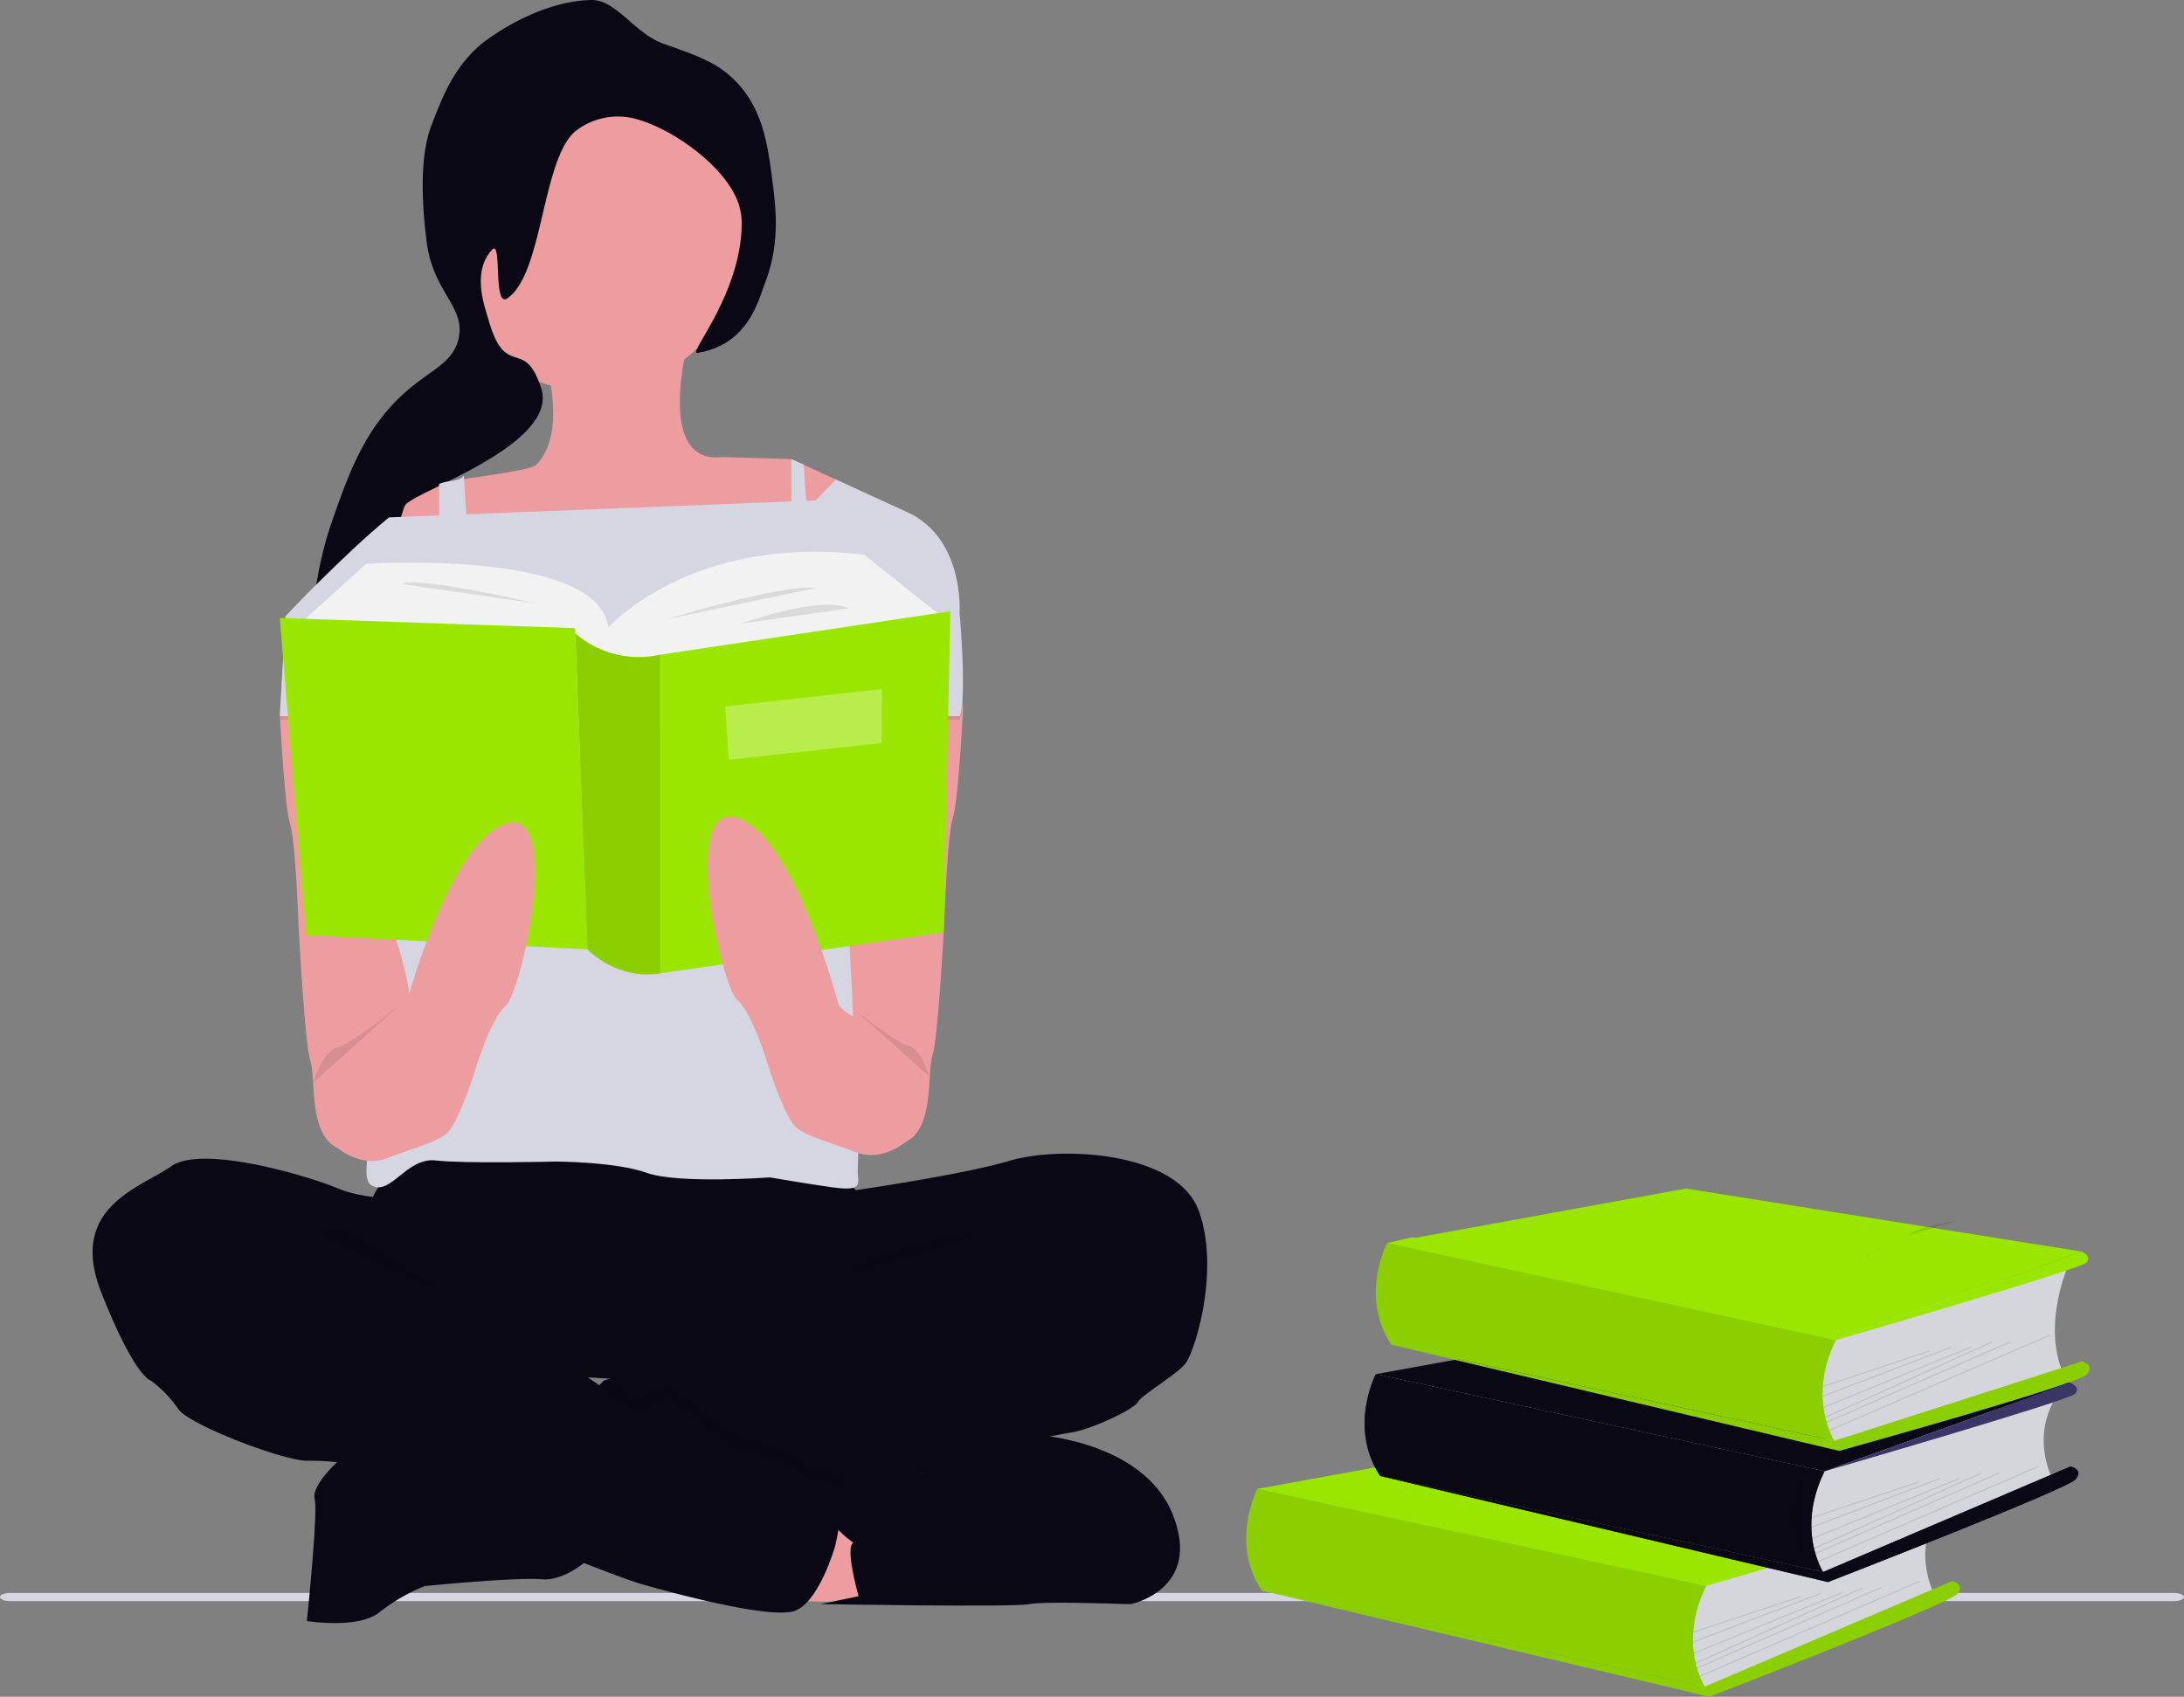<svg role="img" xmlns:xlink="http://www.w3.org/1999/xlink" viewBox="0 0 799.946 621.627" height="621.627" width="799.946" xmlns="http://www.w3.org/2000/svg"><rect x="0" y="0" width="799.946" height="621.627" fill="#808080" stroke="none"/><g transform="translate(-583 -242.762)"><path fill="#d6d6e3" transform="translate(583 248.082)" d="M799.946,579.777c0,.829-1.658,1.494-3.723,1.494H3.723c-2.065,0-3.723-.665-3.723-1.494s1.658-1.494,3.723-1.494h792.5C798.288,578.283,799.946,578.949,799.946,579.777Z"></path><path fill="#ed9da0" transform="translate(159.926 200.319)" d="M774.522,266.579,737.3,296.357l-11.254.819-4.132.3-69.4,5.087L580.554,297.3l-10.708-.782-13.648-.993-28.537-27.3s20.2-21.639,37.893-36.243c6.973-5.77,13.561-10.435,18.363-12.271l.819-.285c3.02-1.178,32.6-4.261,34.754-6.688,13.971-14.405,0-48.749,0-48.749s61.629-31.838,54.184,9.926,13.34,35.583,14.2,35.978l25.09.749,4.578,2.1,11.675,5.348,26.341,12.085C776.234,239.692,774.522,266.579,774.522,266.579Z"></path><ellipse fill="#ed9da0" transform="translate(744.23 275.186)" ry="55.446" rx="55.446" cy="55.446" cx="55.446"></ellipse><path fill="#090814" transform="translate(492.433 242.766)" d="M333.618,16.03c12.213,4.292,19.2,6.749,25.6,12.915,10.812,10.417,12.6,24.338,14.255,37.274,1.3,10.119,2.975,23.2-2.958,38.151-2.022,5.1-5.771,22.032-24.545,24.9-3.687.564,17.038-22.675,16.23-48.95C361.7,64,336.753,46.369,321.941,43.2a25.228,25.228,0,0,0-20.5,4.775c-12.45,10.221-11.92,52.486-25.048,61.32-5.4,3.634-1.8-21.944-5.606-17.8-7.506,8.184-2.692,20.708-1.342,25.489,6.4,22.641,13.1,5.9,19.343,25.232,6.747,20.873-47.893,38.345-49.907,43.007-3.5,8.108-8.287,40.715-22.021,47.388-17.433,8.471,19.113-.12,11.009,9.338-4.53,5.283-2.079,10.886-10.263,27.332-2.671,5.369-4.015,8.053-5.19,7.958-5.6-.45-14.656-45.242,0-86.955,6.149-17.506,12.173-34.654,28.315-48.069,8.539-7.091,15.7-9.642,17.737-17.923,2.912-11.833-9.179-16.879-11.6-35.543-1.657-12.765-2.821-31.021,1.69-42.723,4.256-11.051,7.951-20.642,17.621-29.339C268.5,14.6,287.251.4,307.131,0c9.152-.184,15.877,12.294,26.487,16.023h0Z"></path><g transform="translate(1039.462 678.195)"><path fill="#9AE600" transform="translate(-55.041 -380.214)" d="M223.527,525.812l-149.511-.729L59.16,490.238l52.531-3.813-9.156-38.2,103.9-13.467-99.492-34.587,8.789-2.088,159.981,26.1L266.9,483.8l-12.593,32.765Z"></path><path fill="#d5d6db" transform="translate(-346.668 -552.527)" d="M600.454,670.36s-9.9,12.086-2.04,30.358l-79.062,34.29-7.587,1.59-3.494-15.288,2.337-19.294V691.471Z"></path><path fill="#9AE600" transform="translate(-55.041 -473.316)" d="M59.16,583.339,168.589,563.39l145,23.1-90.061,32.424Z"></path><path fill="#9AE600" transform="translate(-138.309 -542.451)" d="M142.429,652.47s-10.234,19.39,1.559,37.3l162.274,35.163s-10.073-15.446.52-36.884Z"></path><path opacity="0.1" transform="translate(-138.309 -542.451)" d="M142.429,652.47s-10.234,19.39,1.559,37.3l162.274,35.163s-10.073-15.446.52-36.884Z"></path><path fill="#9AE600" transform="translate(-145.631 -586.036)" d="M313.584,768.518l90.594-38.658s5.067,1.092,1.791,4.8-90.638,37.566-90.638,37.566L151.31,733.354Z"></path><path opacity="0.1" transform="translate(-145.631 -586.036)" d="M313.584,768.518l90.594-38.658s5.067,1.092,1.791,4.8-90.638,37.566-90.638,37.566L151.31,733.354Z"></path><rect opacity="0.1" transform="translate(163.638 162.397) rotate(-18.45)" height="0.437" width="41.309"></rect><rect opacity="0.1" transform="translate(163.623 165.914) rotate(-20.82)" height="0.437" width="50.333"></rect><rect opacity="0.1" transform="translate(163.886 170.06) rotate(-22.26)" height="0.437" width="58.34"></rect><rect opacity="0.1" transform="translate(164.516 173.715) rotate(-24.31)" height="0.437" width="67.155"></rect><rect opacity="0.1" transform="matrix(0.916, -0.401, 0.401, 0.916, 165.002, 175.494)" height="0.437" width="73.449"></rect><rect opacity="0.1" transform="translate(166.018 178.481) rotate(-23.36)" height="0.437" width="87.895"></rect><path fill="#9AE600" transform="translate(-355.527 -546.517)" d="M614.074,659.69s3.975,1.6,1.642,4.08S524,692.114,524,692.114Z"></path><path fill="#d5d6db" transform="translate(-402.593 -498.359)" d="M699.75,574.18s-9.9,12.082-2.036,30.358l-79.062,34.29-7.587,1.6-3.495-15.288,2.372-19.289V595.291Z"></path><path fill="#090814" transform="translate(-110.965 -419.148)" d="M158.46,487.155,267.885,467.21l145,23.1-90.061,32.424Z"></path><path fill="#3a3768" transform="translate(-194.208 -488.283)" d="M241.685,556.29s-10.239,19.39,1.555,37.3l162.274,35.163s-10.068-15.459.537-36.888Z"></path><path fill="#090814" transform="translate(-194.208 -488.283)" d="M241.685,556.29s-10.239,19.39,1.555,37.3l162.274,35.163s-10.068-15.459.537-36.888l-51.316-11.108Z"></path><path fill="#3a3768" transform="translate(-201.55 -531.869)" d="M412.874,672.338l90.6-38.658s5.063,1.092,1.786,4.8-90.638,37.565-90.638,37.565L250.6,637.174Z"></path><path fill="#090814" transform="translate(-201.55 -531.869)" d="M412.874,672.338l90.6-38.658s5.063,1.092,1.786,4.8-90.638,37.565-90.638,37.565L250.6,637.174Z"></path><path opacity="0.1" transform="translate(-396.196 -539.19)" d="M600.094,646.68s-8.736,10.483,0,26.209"></path><rect opacity="0.1" transform="translate(207.012 120.39) rotate(-18.45)" height="0.437" width="41.309"></rect><rect opacity="0.1" transform="translate(207.003 123.905) rotate(-20.82)" height="0.437" width="50.333"></rect><rect opacity="0.1" transform="translate(207.26 128.044) rotate(-22.26)" height="0.437" width="58.34"></rect><rect opacity="0.1" transform="translate(207.895 131.7) rotate(-24.31)" height="0.437" width="67.155"></rect><rect opacity="0.1" transform="matrix(0.916, -0.401, 0.401, 0.916, 208.374, 133.473)" height="0.437" width="73.449"></rect><rect opacity="0.1" transform="translate(209.393 136.461) rotate(-23.36)" height="0.437" width="87.895"></rect><path fill="#3a3768" transform="translate(-411.469 -492.349)" d="M713.391,563.51s3.971,1.6,1.642,4.076-91.7,28.344-91.7,28.344Z"></path><path fill="#d5d6db" transform="translate(-407.904 -436.391)" d="M709.167,464.15s-9.9,21.7-2.04,39.968L628.064,528.8l-7.57,1.6L617,515.112l2.337-19.294V485.261Z"></path><path fill="#9AE600" transform="translate(-116.276 -357.18)" d="M167.89,377.129,277.319,357.18l145,23.1L332.257,412.7Z"></path><path fill="#9AE600" transform="translate(-199.529 -426.315)" d="M251.143,446.26s-10.252,19.39,1.542,37.3l162.274,35.163s-10.073-15.459.533-36.884Z"></path><path opacity="0.1" transform="translate(-199.529 -426.315)" d="M251.143,446.26s-10.252,19.39,1.542,37.3l162.274,35.163s-10.073-15.459.533-36.884Z"></path><path fill="#9AE600" transform="translate(-206.867 -474.406)" d="M422.314,566.813l90.594-29.048s5.067,1.092,1.791,4.8-90.638,27.956-90.638,27.956L260.04,531.65Z"></path><path opacity="0.1" transform="translate(-206.867 -474.406)" d="M422.314,566.813l90.594-29.048s5.067,1.092,1.791,4.8-90.638,27.956-90.638,27.956L260.04,531.65Z"></path><rect opacity="0.1" transform="translate(211.136 72.327) rotate(-18.45)" height="0.437" width="41.309"></rect><rect opacity="0.1" transform="translate(211.125 75.844) rotate(-20.82)" height="0.437" width="50.333"></rect><rect opacity="0.1" transform="translate(211.377 79.986) rotate(-22.26)" height="0.437" width="58.34"></rect><rect opacity="0.1" transform="translate(212.018 83.638) rotate(-24.31)" height="0.437" width="67.155"></rect><rect opacity="0.1" transform="matrix(0.916, -0.401, 0.401, 0.916, 212.499, 85.415)" height="0.437" width="73.449"></rect><rect opacity="0.1" transform="translate(213.517 88.405) rotate(-23.36)" height="0.437" width="87.895"></rect><path fill="#9AE600" transform="translate(-416.78 -430.382)" d="M722.821,453.48s3.975,1.6,1.642,4.08-91.7,28.344-91.7,28.344Z"></path><path opacity="0.1" transform="translate(-451.247 -415.468)" d="M712.45,427s-15.581,2.359-18.49,5.561"></path><path opacity="0.1" transform="translate(-426.781 -425.386)" d="M650.52,452.263a33.44,33.44,0,0,1,5.015-3.114,81.812,81.812,0,0,0,7.426-4.538"></path></g><path fill="#ed9da0" transform="translate(198.203 221.815)" d="M686.65,394.693s18.984,49.63,29.778,44.667,7.867-26.056,9.926-31.838,4.343-49.63,4.343-49.63,1.042-31.019,3.1-37.3c1.911-5.77,3.462-34.865,3.722-39.444v-.608l-2.047-35.982-11.589-2.891L697.01,251.6l-3.722,21.254-1.452,8.3-.62,3.536Z"></path><path fill="#ed9da0" transform="translate(159.526 222.237)" d="M576.871,396.443s-18.984,49.63-29.778,44.667-7.866-26.056-9.926-31.838-4.343-49.63-4.343-49.63-1.042-31.019-3.1-37.3c-1.911-5.77-3.462-34.865-3.722-39.444v-.608l2.06-35.982,11.589-2.891,26.875,9.926,3.722,21.254,1.452,8.3.62,3.536Z"></path><path fill="#090814" transform="translate(165.953 260.755)" d="M563,407.356s-14.48,15.919-9.107,18.81,40.126,57.075,40.126,57.075S708.168,497.3,729.7,476.206s21.093-58.775,21.093-58.775-17.3,3.722-19.182,1.7-12.246-11.775-12.246-11.775S572.925,398.472,563,407.356Z"></path><path opacity="0.1" transform="translate(159.526 213.314)" d="M775.008,293.064H526v-.608l2.06-35.982s20.2-21.639,37.893-36.243l156.336-6.2,7.271-7.668L755.9,218.445c20.683,9.5,19.021,36.391,19.021,36.391S777.75,285.992,775.008,293.064Z"></path><path fill="#d6d6e3" transform="translate(159.526 213.073)" d="M775.008,292.064H526v-.608l2.06-35.982s20.2-21.639,37.893-36.243l156.336-6.2,7.271-7.668L755.9,217.445c20.683,9.5,19.021,36.391,19.021,36.391S777.75,284.992,775.008,292.064Z"></path><path fill="#d6d6e3" transform="translate(165.674 211.627)" d="M711.735,201.4l4.157,63.39,4.454,21.093,3.4,16.13s8.685,124.076,6.2,130.28,1.241,11.167,1.762,14.467-.521,11.589-.112,15.311,0,5.372-9.5,4.045-22.756-3.635-22.756-3.635-33.5,2.482-45.077-1.65-33.5-4.144-33.5-4.144-33.091.831-43.836-.409-16.552,13.239-23.574,9.095,8.263-44.245,13.227-55.834-6.613-40.945-6.613-40.945l14.889-82.6,3.313-18.723V208.408l.819-.285c3.02-1.178,6.086-.265,8.236-2.692l3.353,56.441,116.631,4.144V199.35"></path><path fill="#ed9da0" transform="translate(282.865 329.357)" d="M581.79,499.507l49.221,1.576-7.06-36.5-37.707,3.586Z"></path><path fill="#090814" transform="translate(179.499 261.003)" d="M837.669,481.344c-3.313,4.132-16.13,11.576-17.371,14.058s-16.539,9.926-24.406,11.167-32.669,6.626-37.223,9.517c-3.263,2.084-29.456,8.685-46.665,12.346a132.411,132.411,0,0,1-14.132,2.544c-7.445.409-88.913-27.3-88.913-27.3l15.708-16.13.869-.3c4.442-1.5,24.964-8.437,36.354-11.738,12.83-3.722,27.719-19.021,27.719-19.021s21.912-7.445,24.815-8.276-7.445-28.947-7.445-28.947,47.558-6.6,66.17-12.2,61.629-3.524,69.483,18.4S841.032,477.212,837.669,481.344Z"></path><path fill="#090814" transform="translate(161.442 280.982)" d="M639,531.256s-9.5,9.926-19.021,9.107-42.794,2.482-42.794,2.482a66.713,66.713,0,0,0-16.763,9.715c-7.78,6.129-26.465,3.1-26.465,3.1s4.132-39.7,2.866-44.667S545,497.507,545,497.507l11.167-2.841,28.289-7.246,40.536,14.058Z"></path><path opacity="0.1" transform="translate(179.497 277.072)" d="M712,512.361a132.46,132.46,0,0,1-14.132,2.544c-7.445.409-88.913-27.3-88.913-27.3l15.708-16.13.869-.3c2.482,1.749,4.516,3.251,5.968,4.392,6.837,5.385,13.437-1.65,15.919-1.65S671.4,491.7,671.4,491.7s19.852,4.554,23.165,8.685,14.889,3.313,16.949,6.2C712.132,507.485,712.206,509.681,712,512.361Z"></path><path fill="#090814" transform="translate(146.215 261.359)" d="M592.416,420.6s-20.075,1.154-31.652-3.722-50.04-16.13-61.207-8.226-38.054,14.889-25.647,46.33,18.2,32.26,18.2,32.26a44.793,44.793,0,0,1,9.926,10.3c3.722,5.794,38.464,19.021,47.149,19.021s23.984,0,45.486,14.889S635.619,548,635.619,548s27.3,11.167,35.8,13.648,47.335,13.226,56.442,9.926,14.889-24,14.889-24,4.132-18.611,2.06-21.5-13.648-2.072-16.949-6.2-23.165-8.685-23.165-8.685-21.453-17.792-23.934-17.792-9.082,7.023-15.919,1.65a363.155,363.155,0,0,0-42.819-27.3C606.313,459.472,592.416,420.6,592.416,420.6Z"></path><path opacity="0.1" transform="translate(161.999 266.444)" d="M536.27,427.513a23.7,23.7,0,0,1,20.336,5.372c9.926,8.276,43.327,24.89,43.327,24.89"></path><path opacity="0.1" transform="translate(199.964 266.436)" d="M746.481,427s-44.258,6.7-52.521,15.795"></path><path fill="#090814" transform="translate(197.955 280.982)" d="M799.36,549.458h-1.948c-7-.248-30.709-.993-35.275,0-5.372,1.241-76.518,0-76.518,0l13.909-2.891s-5.162-18.09-1.886-19.592c0,0-18.611-12.259-4.578-20.535s29.158-4.789,29.158-4.789l35.225-11.936,6.762-2.3s39.7,2.072,50.449,29.369S799.36,549.458,799.36,549.458Z"></path><path fill="#f2f2f2" transform="translate(161.4 218.208)" d="M533.79,250.96l21.961-19.852s85.153-5.583,88.677,23.364c0,0,30.188-34.319,93.677-26.676l26.862,21.391-74.247,32.582-72.15,25.026-53.142-23.785Z"></path><path fill="#9AE600" transform="translate(248.096 266.338)" d="M437.38,202.83,447.1,319.052l102.983,5.174L545.612,208.5l-.087-1.948Z"></path><path fill="#9AE600" transform="translate(275.141 265.857)" d="M655.944,200.83,549.71,216.761V333.5l103.814-15Z"></path><path opacity="0.3" fill="#fff" transform="translate(279.758 271.385)" d="M626.275,223.79l-57.385,6.378,1.253,19.554,56.095-6.129Z"></path><path fill="#ed9da0" transform="translate(162.001 237.462)" d="M538.774,410.164l5.844,15.72s8.685,7.445,18.19,3.722,17.793-5.571,21.924-9.194,9.926-21.825,9.926-21.825,5.794-19.852,11.576-24.815,21.093-73.341,0-66.654-37.223,68.726-37.223,68.726-3.722,4.541-9.095,4.963-16.13-.831-18.2,3.722S532.57,401.07,538.774,410.164Z"></path><path fill="#9AE600" transform="translate(180.515 224.019)" d="M644.335,258.587a35.734,35.734,0,0,1-31.155-7.767l4.479,115.713s10.546,11.415,26.676,8.809Z"></path><path opacity="0.1" transform="translate(180.515 224.019)" d="M644.335,258.587a35.734,35.734,0,0,1-31.155-7.767l4.479,115.713s10.546,11.415,26.676,8.809Z"></path><path opacity="0.1" transform="translate(187.041 220.758)" d="M640.29,248.808s43.216-13.214,54.482-11.353"></path><path opacity="0.1" transform="translate(168.177 220.398)" d="M610.816,243.4s-41.888-9.926-48.886-7.11"></path><path opacity="0.1" transform="translate(192.328 221.973)" d="M662.25,249.242s28.9-10.6,39.345-5.559"></path><path opacity="0.1" transform="translate(189.505 270.675)" d="M650.52,466.348a95,95,0,0,1,14.244-8.847c7.444-3.586,21.093-12.891,21.093-12.891"></path><path opacity="0.1" transform="translate(161.891 250.324)" d="M568.214,360.08s-18.128,14.827-23.574,16.13-8.809,12.867-8.809,12.867"></path><path fill="#ed9da0" transform="translate(189.93 237.041)" d="M730.5,408.377l-5.782,15.758s-8.685,7.445-18.2,3.722-17.78-5.571-21.924-9.194-9.926-21.825-9.926-21.825-5.782-19.852-11.576-24.815-21.093-73.341,0-66.654,37.223,68.726,37.223,68.726,3.722,4.541,9.095,4.963,16.13-.831,18.2,3.722S736.7,399.32,730.5,408.377Z"></path><path opacity="0.1" transform="translate(203.25 253.466)" d="M691.69,358.3s15.97,13,20.783,14.144,7.766,11.282,7.766,11.282"></path></g></svg>